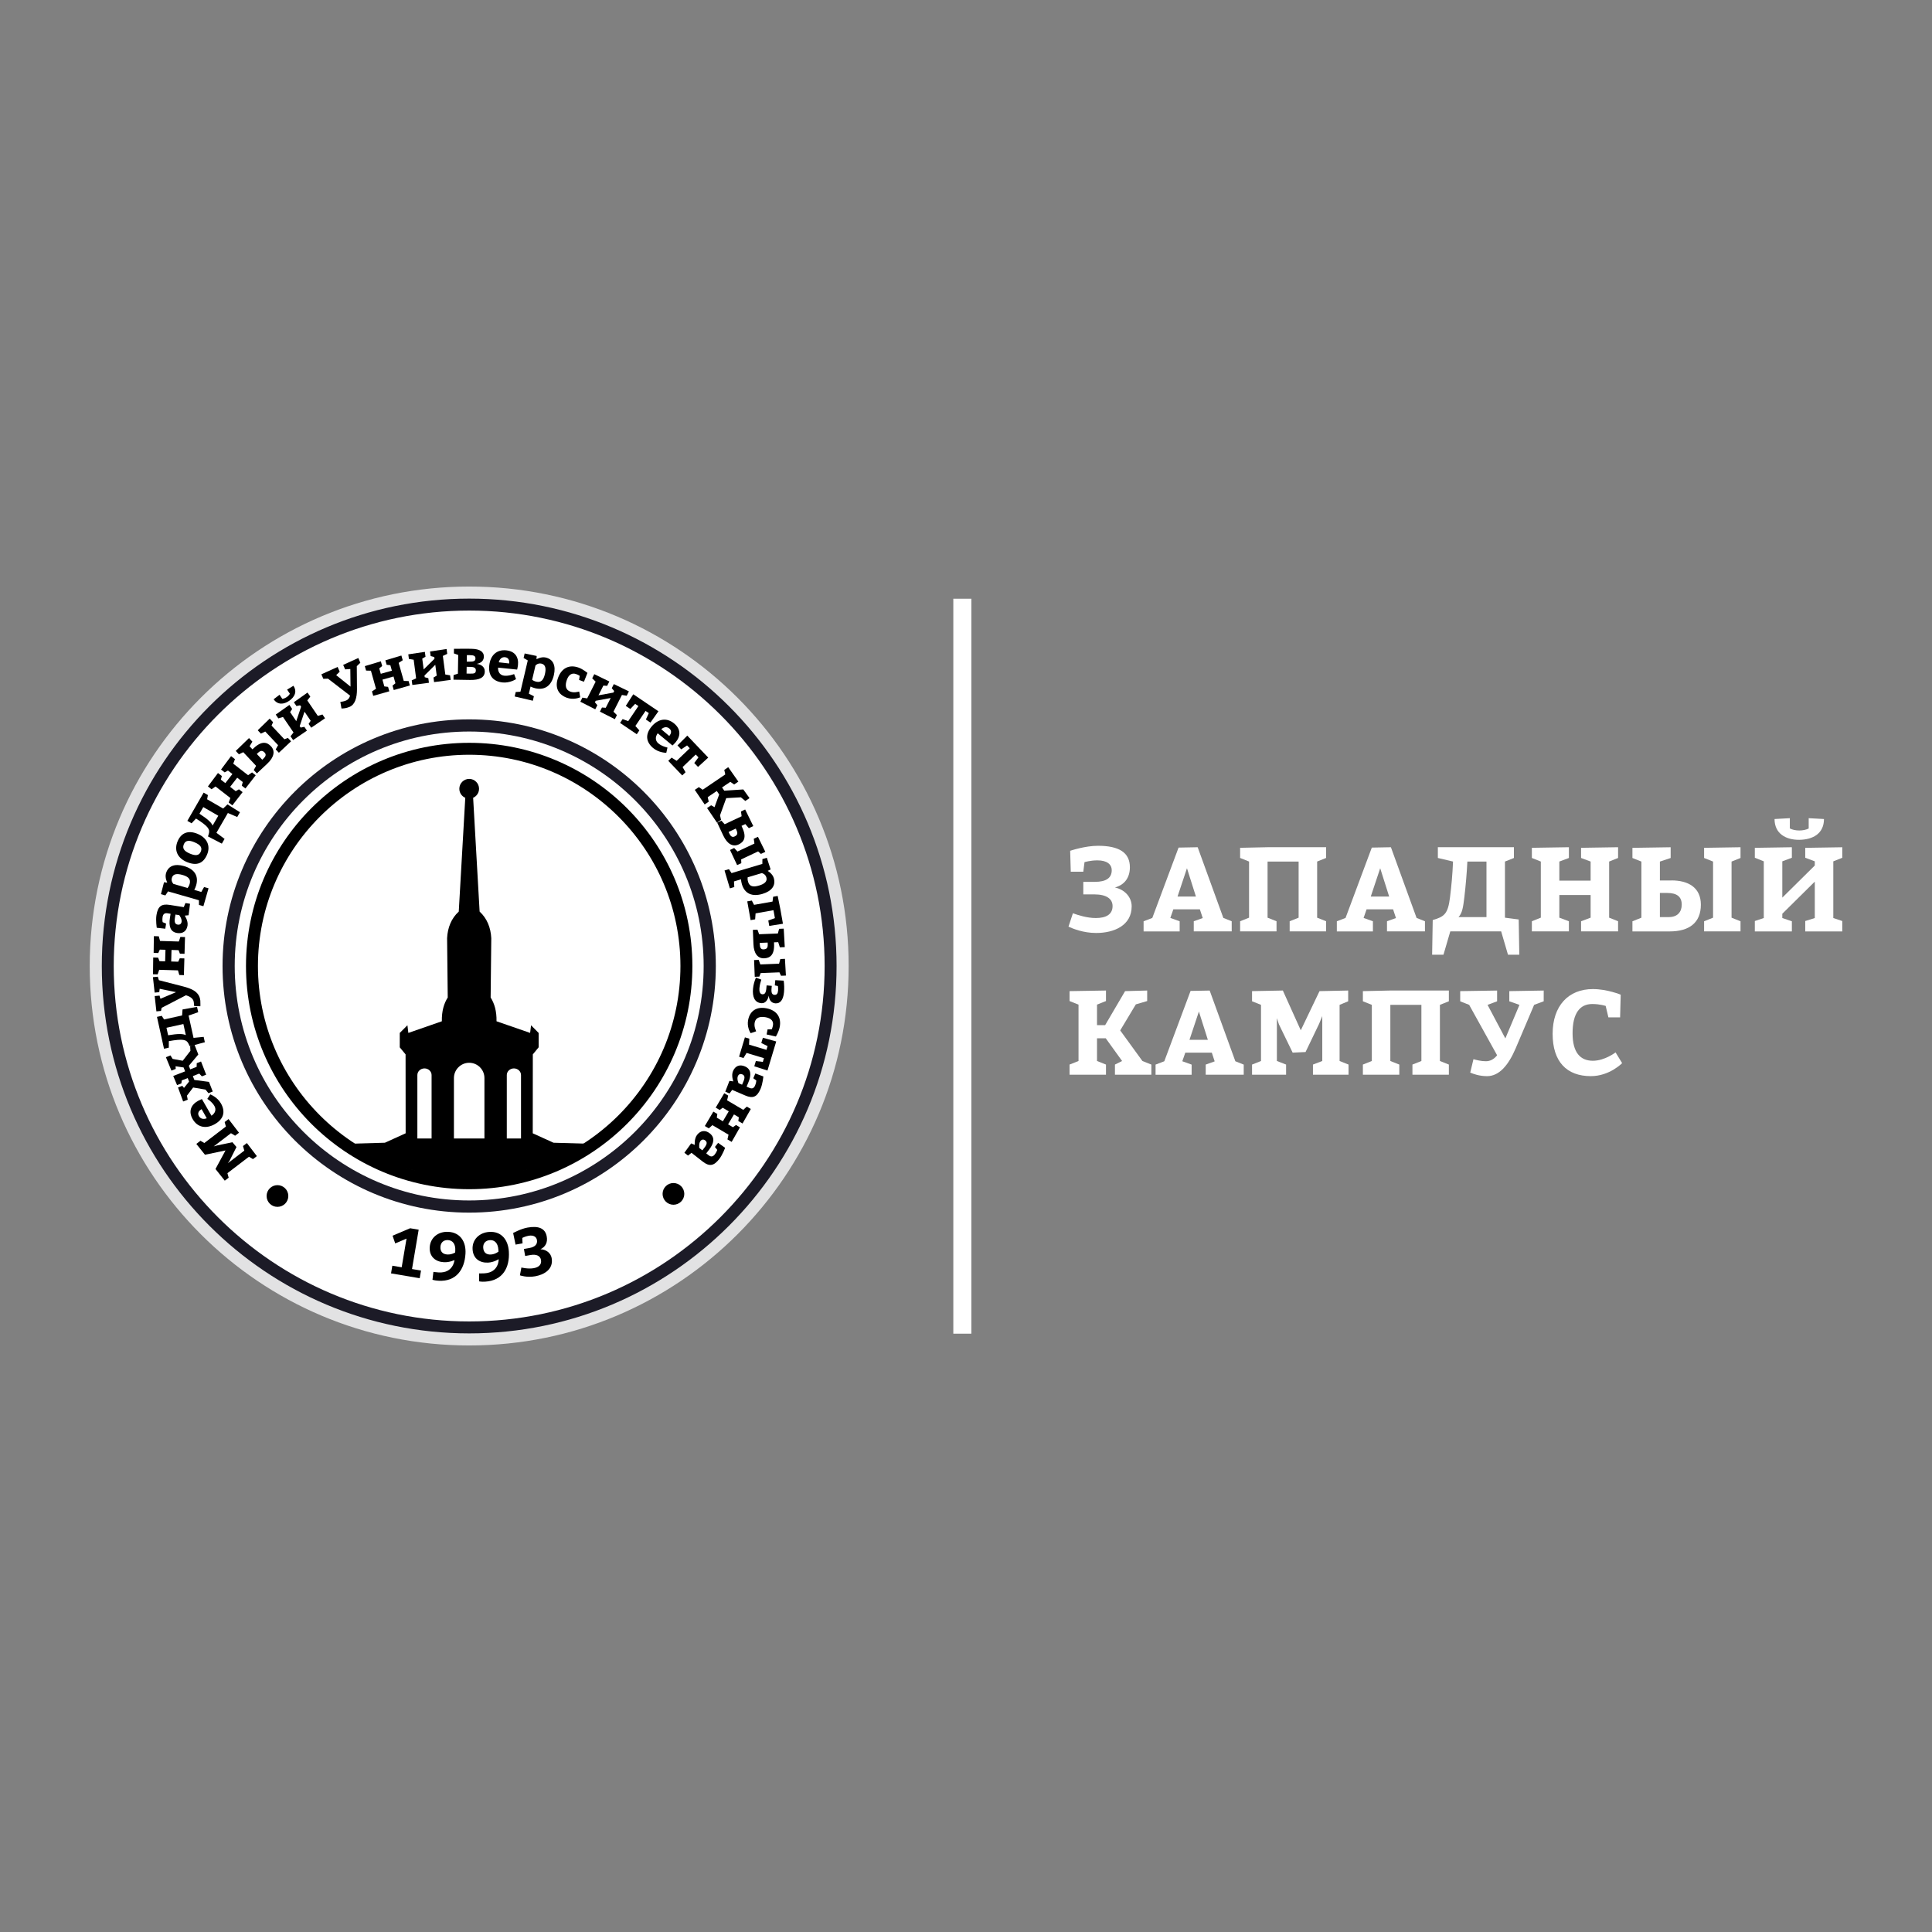 <?xml version="1.0" encoding="UTF-8"?> <!-- Generator: Adobe Illustrator 25.0.1, SVG Export Plug-In . SVG Version: 6.00 Build 0) --> <svg xmlns="http://www.w3.org/2000/svg" xmlns:xlink="http://www.w3.org/1999/xlink" id="Слой_1" x="0px" y="0px" viewBox="0 0 1080 1080" style="enable-background:new 0 0 1080 1080;" xml:space="preserve"><rect x="0" y="0" width="1080" height="1080" fill="#808080" stroke="none"/> <style type="text/css"> .st0{fill:#FFFFFF;} .st1{fill:#E2E2E3;} .st2{fill:#1C1B27;} .st3{fill-rule:evenodd;clip-rule:evenodd;} </style> <g> <rect x="532.91" y="334.69" class="st0" width="10.09" height="410.84"></rect> <path class="st0" d="M598.23,475.6c0,0,8.21-2.8,15.55-2.8c11.82,0,17.83,3.81,17.83,12.02c0,5.67-2.87,9.81-8.35,11.28 c5.68,1.27,9.35,5.54,9.35,10.55c0,10.68-9.81,14.89-19.83,14.89c-7.21,0-13.02-2.4-15.49-3.54l2.47-7.48 c2.8,1,7.81,2.67,12.82,2.67c5.68,0,9.35-2,9.35-6.68c0-4-3.34-6.54-10.15-6.54h-6.21v-7.01h6.54c6.14,0,9.35-2.14,9.35-6.47 c0-3.34-2.67-5.54-8.01-5.54c-4.01,0-7.21,1-7.21,1l-0.67,5.34h-7.01L598.23,475.6z"></path> <path class="st0" d="M688.55,520.66h-21.23v-5.67l5.01-1.8l-1.6-4.87H655.9l-1.67,4.81l5.21,1.87v5.67h-20.16v-5.67l4.87-1.87 l14.68-39.32l10.68-0.2l14.35,39.52l4.67,1.87V520.66z M663.52,485.35l-5.27,15.82h10.28L663.52,485.35z"></path> <polygon class="st0" points="736.29,512.99 741.29,514.99 741.29,520.66 720.93,520.66 720.93,514.99 725.94,512.99 725.94,481.61 708.58,481.61 708.58,512.99 713.59,514.99 713.59,520.66 693.23,520.66 693.23,514.99 698.23,512.99 698.23,481.61 693.23,479.6 693.23,473.93 708.58,473.6 741.29,473.6 741.29,479.6 736.29,481.61 "></polygon> <path class="st0" d="M796.57,520.66h-21.23v-5.67l5.01-1.8l-1.6-4.87h-14.82l-1.67,4.81l5.21,1.87v5.67H747.3v-5.67l4.87-1.87 l14.68-39.32l10.68-0.2l14.35,39.52l4.68,1.87V520.66z M771.54,485.35l-5.27,15.82h10.28L771.54,485.35z"></path> <path class="st0" d="M842.97,533.68l-3.81-13.02h-28.44l-3.81,13.02h-6.34l0.33-19.36c6.41-1.87,8.55-3.34,9.68-12.82 c0.8-6.61,1.33-11.95,1.67-19.89l-8.48-2v-6.01h42.52v6.01l-5.01,2v31.38l7.68,1l0.34,19.7H842.97z M820.27,481.61 c-0.33,6.54-0.87,12.88-1.67,19.83c-0.67,5.41-1.07,8.81-3.27,11.22h15.62v-31.04H820.27z"></path> <polygon class="st0" points="856.32,514.99 861.33,512.98 861.33,481.61 856.32,479.61 856.32,473.93 877.02,473.6 877.02,479.61 871.68,481.61 871.68,492.29 889.17,492.29 889.17,481.61 883.83,479.61 883.83,473.93 904.52,473.6 904.52,479.61 899.52,481.61 899.52,512.98 904.52,514.99 904.52,520.66 883.83,520.66 883.83,514.99 889.17,512.98 889.17,500.3 871.68,500.3 871.68,512.98 877.02,514.99 877.02,520.66 856.32,520.66 "></polygon> <path class="st0" d="M934.43,492.16c9.35,0,16.36,4,16.36,13.55c0,10.28-6.68,14.96-17.49,14.96h-20.76v-5.67l5.01-2v-31.38 l-5.01-2v-5.67l21.36-0.33v6.01l-6.01,2v10.55H934.43z M932.96,512.65c4.67,0,7.14-2.8,7.14-6.94c0-4.54-2.8-6.54-8.14-6.54h-4.07 v13.49H932.96z M967.95,512.99l5.01,2v5.67h-20.36v-5.67l5.01-2v-31.38l-5.01-2v-5.67l20.36-0.33v6.01l-5.01,2V512.99z"></path> <path class="st0" d="M1024.83,513.19l5.01,1.67v5.81h-20.7v-5.81l5.34-1.67v-20.36l-18.16,17.96v2.4l5.34,1.8v5.68h-20.7v-5.81 l5.01-1.67v-31.71l-5.01-2v-5.54l20.7-0.33v5.88l-5.34,2v20.29l18.16-17.96v-2.33l-5.34-2v-5.54l20.7-0.33v5.88l-5.01,2V513.19z M991.98,457.84l8.55-0.47v5.74c1.4,0.73,3.34,1.14,5.27,1.14c1.94,0,3.94-0.4,5.27-1.14v-5.74l8.54,0.47 c0,8.14-6.21,11.55-13.82,11.62C998.26,469.52,991.98,465.99,991.98,457.84z"></path> <polygon class="st0" points="597.89,595.1 602.9,593.1 602.9,561.59 597.89,559.59 597.89,554.05 618.25,553.71 618.25,559.59 613.24,561.59 613.24,573.07 617.78,573.07 628.93,554.05 641.28,553.71 641.28,559.59 634.94,561.45 626.2,576.01 638.61,593.1 643.62,595.1 643.62,600.78 623.26,600.78 623.26,595.1 627.26,593.1 618.12,580.41 613.24,580.41 613.24,593.1 618.25,595.1 618.25,600.78 597.89,600.78 "></polygon> <path class="st0" d="M695.23,600.78H674v-5.67l5.01-1.8l-1.6-4.87h-14.82l-1.67,4.81l5.21,1.87v5.67h-20.16v-5.67l4.88-1.87 l14.69-39.32l10.68-0.2l14.35,39.52l4.68,1.87V600.78z M670.19,565.46l-5.27,15.82h10.28L670.19,565.46z"></path> <polygon class="st0" points="699.9,595.1 704.91,593.1 704.91,561.72 699.9,559.72 699.9,554.05 717.12,553.71 727.14,575.94 737.62,554.05 753.64,553.71 753.64,559.72 748.84,561.72 748.84,593.1 753.84,595.1 753.84,600.78 733.95,600.78 733.95,595.1 739.16,593.1 739.16,568 737.35,572.4 729.81,588.09 722.6,588.43 714.92,572.6 713.79,569.13 713.79,593.1 718.93,595.1 718.93,600.78 699.9,600.78 "></polygon> <polygon class="st0" points="804.92,593.1 809.92,595.1 809.92,600.78 789.56,600.78 789.56,595.1 794.57,593.1 794.57,561.72 777.21,561.72 777.21,593.1 782.22,595.1 782.22,600.78 761.86,600.78 761.86,595.1 766.86,593.1 766.86,561.72 761.86,559.72 761.86,554.05 777.21,553.71 809.92,553.71 809.92,559.72 804.92,561.72 "></polygon> <path class="st0" d="M862.93,559.72l-5.34,2l-10.35,24.37c-4.01,9.34-9.15,15.49-15.96,15.49c-4.34,0-7.74-1.27-9.41-2l1.8-7.48 c1.67,0.47,4.27,1.14,6.94,1.14c2.47,0,4.54-1.14,6.28-3.34l-15.62-28.17l-5.01-2v-5.68l20.63-0.33v6.01l-5.34,2l9.95,18.76 l7.88-18.76l-5.67-2v-5.68l19.23-0.33V559.72z"></path> <path class="st0" d="M897.58,562.32c0,0-3.14-1.07-7.48-1.07c-7.01,0-11.02,5.21-11.02,16.36c0,10.81,4.34,15.36,11.35,15.36 c6.68,0,12.68-4.68,12.68-4.68l3.67,6.01c0,0-7.01,7.27-17.49,7.27c-13.55,0-21.36-8.14-21.36-23.63c0-15.69,8.81-25.04,22.5-25.04 c8.08,0,15.55,3.14,15.55,3.14l-0.33,12.68h-6.54L897.58,562.32z"></path> <path class="st0" d="M262.28,746.55c-113.89,0-206.55-92.66-206.55-206.55c0-113.9,92.66-206.56,206.55-206.56 c113.89,0,206.55,92.66,206.55,206.56C468.83,653.89,376.18,746.55,262.28,746.55"></path> <path class="st1" d="M262.28,339.01c110.83,0,200.99,90.16,200.99,200.99c0,110.83-90.16,200.99-200.99,200.99 c-110.83,0-200.99-90.16-200.99-200.99C61.29,429.17,151.45,339.01,262.28,339.01 M262.28,327.88 c-117.15,0-212.12,94.97-212.12,212.12c0,117.15,94.97,212.12,212.12,212.12c117.15,0,212.12-94.97,212.12-212.12 C474.4,422.85,379.43,327.88,262.28,327.88z"></path> <path class="st0" d="M262.28,742.03C150.88,742.03,60.25,651.4,60.25,540c0-111.4,90.63-202.03,202.03-202.03 c111.4,0,202.03,90.63,202.03,202.03C464.31,651.4,373.68,742.03,262.28,742.03"></path> <path class="st2" d="M262.28,341.31c109.56,0,198.69,89.13,198.69,198.69c0,109.56-89.13,198.69-198.69,198.69 c-109.56,0-198.7-89.13-198.7-198.69C63.59,430.44,152.72,341.31,262.28,341.31 M262.28,334.63 c-113.42,0-205.37,91.95-205.37,205.37c0,113.42,91.95,205.37,205.37,205.37c113.42,0,205.37-91.95,205.37-205.37 C467.65,426.58,375.71,334.63,262.28,334.63z"></path> <path class="st2" d="M262.28,413.26c69.89,0,126.75,56.86,126.75,126.75c0,69.89-56.86,126.74-126.75,126.74 c-69.89,0-126.75-56.86-126.75-126.74C135.54,470.11,192.39,413.26,262.28,413.26 M262.28,402.13 c-76.15,0-137.87,61.73-137.87,137.87c0,76.14,61.73,137.87,137.87,137.87c76.14,0,137.87-61.73,137.87-137.87 C400.15,463.86,338.43,402.13,262.28,402.13z"></path> <path class="st0" d="M393.35,540c0,72.39-58.68,131.07-131.07,131.07c-72.39,0-131.07-58.68-131.07-131.07 s58.68-131.07,131.07-131.07C334.67,408.93,393.35,467.61,393.35,540"></path> <path class="st3" d="M193,643.28l1.93-3.91l20.23-0.58l11.6-5.27l-0.04-44.11l-3.25-3.94v-8.06l4.29-4.28l0.51,4.28l18.73-6.51 c-0.12-5.71,1.18-9.97,3.29-13.28l-0.36-33.16c0.29-5.86,2.35-11.08,6.52-14.88l3.64-63.6c-1.96-0.85-3.32-2.79-3.32-5.06 c0-3.04,2.47-5.51,5.51-5.51c3.04,0,5.51,2.47,5.51,5.51c0,2.26-1.36,4.2-3.3,5.05l3.62,63.61c4.16,3.8,6.22,9.02,6.52,14.88 l-0.36,33.16c2.11,3.31,3.4,7.57,3.29,13.28l18.78,6.5l0.53-4.26l4.23,4.28l0.01,8.02l-3.26,3.97l-0.04,44.11l11.6,5.27l20.23,0.58 l1.94,3.91h-0.01l-69.28,19.94L193,643.28L193,643.28z M237.29,597.25c-2.19,0-3.98,1.67-3.98,3.71v35.45h7.95v-35.45 C241.26,598.92,239.47,597.25,237.29,597.25z M287.28,597.25c-2.19,0-3.98,1.67-3.98,3.71v35.45h7.95v-35.45 C291.26,598.92,289.47,597.25,287.28,597.25L287.28,597.25z M262.28,594.1c-4.69,0-8.53,3.84-8.53,8.53v33.79h17.05v-33.79 C270.81,597.94,266.97,594.1,262.28,594.1z"></path> <path d="M262.28,421.91c65.11,0,118.09,52.98,118.09,118.09c0,65.12-52.97,118.09-118.09,118.09 c-65.11,0-118.09-52.97-118.09-118.09C144.19,474.89,197.17,421.91,262.28,421.91 M262.28,415.24 c-68.91,0-124.77,55.86-124.77,124.77s55.86,124.76,124.77,124.76c68.9,0,124.76-55.86,124.76-124.76S331.19,415.24,262.28,415.24z "></path> <polygon points="141.41,647.95 139.18,646.61 127.13,655.82 127.83,658.33 125.65,660 120.46,653.48 126.06,643.11 114.58,645.51 109.75,639.46 112.05,637.69 114.23,638.95 126.28,629.74 125.58,627.23 127.76,625.57 133.6,633.21 131.42,634.87 129.12,633.46 119.48,640.83 121.71,640.23 129.94,638.52 132.19,641.19 128.37,648.78 127.37,650.24 136.57,643.2 135.83,640.64 138.01,638.98 143.59,646.28 "></polygon> <path d="M118.22,623.69c2.16-1.44,2.75-3.48,1.65-5.42c-1.32-2.33-3.98-3.98-3.98-3.98l1.65-2.53c0,0,3.95,1.48,5.98,5.08 c2.73,4.83,1.31,8.9-3.47,11.59c-4.92,2.77-9.72,1.81-12.39-2.91c-2.36-4.19-1.01-7.84,3.01-10.11c1.07-0.6,2.2-1.02,2.2-1.02 L118.22,623.69z M115.57,625.11l-2.87-5.09c-1.6,0.91-2.43,2.26-1.51,3.89C112.08,625.48,113.78,625.82,115.57,625.11z"></path> <polygon points="108.69,583.9 110.86,589.47 105.56,595.79 106.34,597.78 109.92,596.38 109.98,594.32 112.38,593.38 115.25,600.75 112.85,601.69 111.38,600.14 107.8,601.54 108.65,603.7 116.82,604.78 118.92,610.17 116.51,611.1 114.9,609.1 107.96,607.92 104.51,612.48 104.94,614.74 102.38,615.74 99.51,607.92 101.92,606.98 102.85,608.14 105.7,604.61 104.94,602.65 101.6,603.95 101.39,605.63 98.98,606.57 96.83,601.48 103.48,598.89 102.63,596.72 98.14,596.05 98.24,597.53 95.83,598.47 92.74,590.98 95.3,589.98 96.51,591.94 102.14,592.97 106.45,587.41 106.29,584.84 "></polygon> <path d="M110.14,562.83l0.66,2.99l-5.37,1.88l2.76,12.48l5.66-0.56l0.66,2.99l-8.43,2.26l-0.67-1.4c-1.11-2.33-3.05-2.9-11.03-1.46 l-0.02,3.64l-2.68,0.59l-3.93-17.8l2.68-0.59l1.28,2.03l10.08-2.23l0.25-3.36L110.14,562.83z M93.98,578.72 c5.29-0.87,8.22-0.93,9.9-0.07l-1.37-6.21l-9.45,2.09L93.98,578.72z"></path> <path d="M87.43,565.36l-0.96-8.56l2.73-0.25l0.49,1.77l8.73-3.69l-9.15-1.9l-0.25,1.9l-2.57,0.24l-0.96-8.63l2.73-0.25l0.6,1.95 l13.61,3.5c4.39,1.15,9.08,2.82,9.55,7.93c0.1,1.09,0.03,3.14,0.03,3.14l-3.48-0.13l-0.19-2.09c-0.24-2.57-3.08-3.5-4.38-3.93 l-13.6,7.03L90,565.12L87.43,565.36z"></path> <polygon points="99.96,526.31 100.84,523.75 103.43,523.83 103.15,533.18 100.57,533.11 99.82,531.15 95.88,531.03 95.7,537.48 99.63,537.6 100.49,535.69 103.07,535.76 102.8,545.12 100.22,545.04 99.49,542.44 89,542.13 88.12,544.68 85.54,544.61 85.65,535.25 88.4,535.33 89.15,537.29 92.31,537.38 92.5,530.93 89.34,530.84 88.47,532.75 85.89,532.67 86.01,523.31 88.75,523.4 89.48,526 "></polygon> <path d="M103.27,511.85c0,0,1.99,2.84,1.56,5.54c-0.49,3.09-2.61,4.68-5.8,4.17c-3.76-0.6-4.8-3.67-4.03-8.52l0.36-2.23l-1.75-0.28 c-1.62-0.26-2.46,0.49-2.72,2.08c-0.26,1.62,0.03,2.88,0.03,2.88l1.93,0.8l-0.46,2.87l-4.75-0.53c0,0-0.66-4.06-0.17-7.11 c0.78-4.84,2.76-6.42,7.38-5.68l7.87,1.26l0.96-2.3l2.55,0.41l-0.8,6.41L103.27,511.85z M101.51,515.29 c0.27-1.69-1.3-3.71-1.3-3.71l-2.13-0.34l-0.29,1.82c-0.4,2.48,0.08,3.57,1.52,3.8C100.51,517.06,101.32,516.5,101.51,515.29z"></path> <path d="M91.69,493.18l1.82,0.22c0,0-1.44-2.69-0.73-5.17c1.24-4.31,5.05-5.53,10.07-4.09c5.73,1.65,8.36,5.35,6.8,10.78 c-0.26,0.9-0.65,1.79-1.06,2.55l3.94,1.13l1.56-2.74l2.48,0.71l-2.87,10.01l-2.48-0.71l-0.02-2.62l-17.27-4.96l-1.49,2.26 l-2.48-0.71L91.69,493.18z M104.86,496.39c0.36-0.43,0.82-1.11,1.16-2.29c0.77-2.67-0.84-4.1-4-5c-3.13-0.9-5.3-0.61-5.94,1.65 c-0.58,2.02,0.88,3.37,0.88,3.37L104.86,496.39z"></path> <path d="M110.49,466.15c5.35,2.26,7.3,6.77,5.26,11.58c-2.05,4.84-5.73,6.51-11.37,4.12c-5.35-2.26-7.12-6.76-5.08-11.6 C101.33,465.43,105.38,463.99,110.49,466.15 M106.17,477.18c3.27,1.38,5.16,1.06,6.07-1.11c0.91-2.14,0.01-3.74-3.56-5.25 c-3.03-1.28-4.98-1.05-5.89,1.08C101.88,474.07,102.61,475.67,106.17,477.18z"></path> <path d="M134.14,454.05l-1.53,2.66l-5.23-2.24l-6.39,11.07l4.55,3.41l-1.53,2.65l-7.74-4.02l0.45-1.49c0.76-2.47-0.3-4.2-7.15-8.52 l-2.47,2.67l-2.37-1.37l9.11-15.79l2.38,1.37l-0.43,2.36l8.94,5.16l2.45-2.31L134.14,454.05z M111.49,454.88 c4.5,2.93,6.69,4.87,7.35,6.63l3.18-5.51l-8.38-4.84L111.49,454.88z"></path> <polygon points="138.68,433.34 140.9,431.79 142.94,433.38 137.2,440.77 135.16,439.19 135.71,437.16 132.6,434.75 128.64,439.85 131.75,442.26 133.58,441.23 135.62,442.81 129.88,450.21 127.84,448.62 128.78,446.09 120.49,439.65 118.27,441.2 116.23,439.62 121.85,432.12 124.02,433.8 123.46,435.83 125.96,437.77 129.92,432.67 127.42,430.73 125.6,431.76 123.56,430.18 129.17,422.68 131.34,424.37 130.39,426.9 "></polygon> <path d="M141.78,418.27c4.65-4.38,7.57-3.35,9.71-1.08c2.43,2.59,1.75,6.11-2.05,9.68l-5.83,5.48l-1.77-1.88l1.33-2.35l-7.18-7.64 l-2.43,1.18l-1.77-1.88l7.41-7.19l1.88,2l-1.56,2.58l1.61,1.71L141.78,418.27z M147.31,424.01c1.18-1.11,1.64-2.21,0.65-3.27 c-1.33-1.41-2.33-1.21-3.74,0.11l-0.66,0.62l3.03,3.22L147.31,424.01z M158.98,413.25l1.96-0.74l1.77,1.88l-6.81,6.41l-1.77-1.88 l1.33-2.36l-7.19-7.63l-2.43,1.18l-1.77-1.88l6.7-6.52l1.88,2l-0.86,1.91L158.98,413.25z"></path> <path d="M152.97,390.89l3.29-2.51l1.56,2.3c0.76-0.09,1.64-0.46,2.42-0.98c0.77-0.52,1.46-1.23,1.8-1.9l-1.56-2.3l3.54-2.14 c2.22,3.25,0.67,6.3-2.36,8.4C158.66,393.85,155.19,394.14,152.97,390.89 M177.66,400.19l2.59-0.79l1.45,2.13l-7.73,5.27 l-1.45-2.13l1.15-1.76l-3.45-5.07l-2.69,8.08l0.55,0.8l2.05-0.42l1.45,2.13l-7.73,5.27l-1.45-2.13l1.68-2.12l-5.9-8.66l-2.59,0.79 l-1.45-2.13l7.64-5.4l1.54,2.27l-1.14,1.76l3.43,5.04l2.71-8.06l-0.55-0.8l-2.05,0.42l-1.45-2.13l7.64-5.4l1.55,2.27l-1.68,2.12 L177.66,400.19z"></path> <path d="M201.43,370.48l-1.98,1.91l0.1,12.8c0.02,4.92-1.08,8.63-4.1,9.94c-1.93,0.83-3.68,0.93-4.56,0.92l-0.64-3.66 c0.83-0.11,2.11-0.32,3.3-0.83c1.1-0.47,1.8-1.38,2.14-2.69l-12.34-9.49l-2.61,0.08l-1.09-2.52l9.09-4.11l1.16,2.67l-1.98,1.91 l8.02,6.41l-0.11-9.83l-2.9,0.2l-1.09-2.52l8.46-3.84L201.43,370.48z"></path> <polygon points="225.71,380.64 228.41,380.72 229.11,383.2 220.11,385.74 219.41,383.26 221.05,381.95 219.98,378.17 213.78,379.92 214.85,383.71 216.93,383.96 217.63,386.44 208.63,388.98 207.93,386.5 210.19,385.02 207.35,374.93 204.64,374.86 203.94,372.37 212.9,369.68 213.64,372.32 212,373.62 212.86,376.66 219.07,374.91 218.21,371.87 216.13,371.62 215.42,369.13 224.38,366.44 225.13,369.08 222.86,370.55 "></polygon> <polygon points="248.93,377.05 251.59,377.52 251.93,380.07 242.65,381.3 242.32,378.74 244.13,377.69 243.33,371.61 237.29,377.61 237.41,378.57 239.44,379.12 239.77,381.68 230.5,382.9 230.16,380.34 232.61,379.2 231.25,368.8 228.58,368.34 228.24,365.78 237.5,364.4 237.86,367.12 236.04,368.18 236.84,374.22 242.89,368.25 242.76,367.29 240.74,366.74 240.4,364.18 249.66,362.8 250.01,365.52 247.56,366.66 "></polygon> <path d="M263.61,362.69c4.52,0.07,6.91,1.57,6.87,4.4c-0.03,2.16-1.44,3.59-4.03,4.03c1.99,0.23,4.59,1.3,4.55,4.27 c-0.05,3.39-2.98,4.8-8.21,4.71l-9.29-0.15l0.04-2.58l2.43-0.77l0.17-10.48l-2.41-0.85l0.04-2.58l7.26-0.05L263.61,362.69z M263,376.56c2.1,0.03,2.97-0.18,3-1.79c0.02-1.45-1-1.95-3.1-1.98l-2.03-0.03l-0.06,3.77L263,376.56z M262.3,369.87 c2.58,0.04,3.46-0.36,3.48-1.81c0.02-1.45-1.1-1.79-2.87-1.82l-1.93-0.03l-0.06,3.64L262.3,369.87z"></path> <path d="M278.41,373.2c-0.1,2.59,1.21,4.26,3.42,4.51c2.66,0.3,5.56-0.9,5.56-0.9l1.08,2.82c0,0-3.51,2.33-7.61,1.86 c-5.51-0.63-7.97-4.15-7.35-9.6c0.64-5.61,4.22-8.94,9.61-8.33c4.78,0.54,6.94,3.77,6.42,8.36c-0.14,1.22-0.47,2.38-0.47,2.38 L278.41,373.2z M278.82,370.23l5.8,0.66c0.21-1.83-0.41-3.29-2.27-3.5C280.56,367.18,279.28,368.37,278.82,370.23z"></path> <path d="M300.02,366.7l-0.13,1.83c0,0,2.62-1.57,5.14-0.98c4.37,1.02,5.77,4.77,4.58,9.85c-1.36,5.81-4.94,8.62-10.43,7.33 c-0.91-0.21-1.83-0.56-2.6-0.94l-0.94,3.99l2.81,1.43l-0.59,2.51l-10.15-2.38l0.59-2.51l2.62-0.15l4.11-17.5l-2.33-1.37l0.59-2.52 L300.02,366.7z M297.46,380.02c0.45,0.34,1.15,0.77,2.34,1.05c2.7,0.63,4.05-1.04,4.81-4.24c0.74-3.17,0.35-5.32-1.94-5.86 c-2.04-0.48-3.33,1.04-3.33,1.04L297.46,380.02z"></path> <path d="M324.34,389.81c-1,0.4-4.06,1.46-7.46,0.24c-5.01-1.8-6.79-5.93-4.94-11.1c1.94-5.41,6.18-7.66,11.5-5.76 c2.61,0.94,4.94,2.97,4.94,2.97l-1.94,4.93l-2.73-0.98l0.35-2.31c0,0-0.79-0.56-2.01-0.99c-2.19-0.78-4.08,0.18-5.17,3.22 c-1.19,3.32-0.6,5.69,1.93,6.59c2.12,0.76,3.84,0.18,4.98-0.03L324.34,389.81z"></path> <polygon points="342.93,397.84 344.86,399.73 343.7,402.03 335.35,397.81 336.51,395.5 338.61,395.66 341.38,390.19 333,391.74 332.56,392.6 333.92,394.19 332.76,396.5 324.41,392.27 325.57,389.97 328.24,390.41 332.97,381.06 331.04,379.17 332.2,376.87 340.62,380.95 339.39,383.4 337.29,383.24 334.54,388.69 342.9,387.16 343.34,386.3 341.98,384.71 343.14,382.41 351.56,386.49 350.33,388.93 347.66,388.49 "></polygon> <polygon points="355.18,405.83 357.4,408.3 355.96,410.44 346.61,404.12 348.05,401.98 351.18,403.12 356.87,394.7 355.05,393.47 352.35,396.32 349.81,394.6 354.01,388.1 368.07,397.6 363.6,403.93 361.06,402.21 362.69,398.64 360.87,397.41 "></polygon> <path d="M367.67,409.9c-1.52,2.1-1.36,4.21,0.34,5.65c2.04,1.73,5.12,2.34,5.12,2.34l-0.67,2.94c0,0-4.21-0.01-7.37-2.68 c-4.24-3.58-4.33-7.88-0.79-12.07c3.64-4.31,8.48-5.09,12.62-1.59c3.67,3.1,3.68,6.99,0.7,10.52c-0.79,0.93-1.71,1.72-1.71,1.72 L367.67,409.9z M369.65,407.65l4.46,3.77c1.19-1.4,1.49-2.96,0.06-4.17C372.79,406.08,371.08,406.36,369.65,407.65z"></path> <polygon points="381.58,428.8 383.22,431.69 381.36,433.47 373.56,425.31 375.43,423.52 378.24,425.3 385.59,418.28 384.07,416.7 380.83,418.9 378.71,416.69 384.2,411.22 395.91,423.5 390.2,428.72 388.09,426.51 390.44,423.37 388.93,421.78 "></polygon> <polygon points="390.66,440 392.82,441.47 405.43,432.92 404.88,430.37 407.09,428.87 412.75,436.93 410.39,438.53 408.24,437.06 403.64,440.18 404.87,442 415.51,441.3 418.99,446.15 416.64,447.75 414.17,445.71 405.97,446.16 402.5,455.76 403.06,458.31 400.78,459.85 395.26,451.7 397.54,450.16 399.42,451.22 402.02,444.12 400.7,442.17 395.62,445.61 396.18,448.15 393.91,449.69 388.39,441.54 "></polygon> <path d="M414.88,462.5c2.72,5.78,0.84,8.23-1.99,9.56c-3.21,1.51-6.34-0.23-8.57-4.96l-3.4-7.24l2.34-1.1l1.83,1.99l9.49-4.46 l-0.37-2.68l2.34-1.1l4.54,9.28l-2.48,1.17l-1.97-2.29l-2.13,1L414.88,462.5z M407.71,465.98c0.69,1.46,1.59,2.25,2.9,1.63 c1.75-0.82,1.88-1.84,1.06-3.6l-0.38-0.82l-4,1.88L407.71,465.98z M414.31,480.41l0.09,2.09l-2.34,1.1l-3.98-8.47l2.33-1.1 l1.83,1.99l9.49-4.46l-0.37-2.68l2.34-1.1l4.13,8.4l-2.48,1.17l-1.55-1.41L414.31,480.41z"></path> <path d="M430.78,486.03l-1.65,0.8c0,0,2.67,1.49,3.41,3.97c1.28,4.3-1.27,7.38-6.28,8.88c-5.72,1.71-9.94,0-11.55-5.41 c-0.27-0.9-0.42-1.86-0.48-2.72l-3.93,1.17l0.17,3.15L408,496.6l-2.98-9.99l2.48-0.74l1.43,2.2l17.23-5.14l0.03-2.7l2.47-0.74 L430.78,486.03z M417.94,490.43c-0.07,0.56-0.09,1.37,0.26,2.55c0.79,2.66,2.92,3,6.08,2.06c3.12-0.93,4.79-2.34,4.12-4.6 c-0.6-2.01-2.56-2.37-2.56-2.37L417.94,490.43z"></path> <polygon points="433.18,513.25 432.38,508.8 422.37,510.59 422.14,513.91 419.6,514.36 417.73,503.87 420.27,503.42 421.52,505.82 431.85,503.98 432.19,501.29 434.73,500.84 436.2,508.12 437.67,516.38 430.01,517.59 429.48,514.57 "></polygon> <path d="M432.71,527.66c0.26,6.39-2.43,7.92-5.56,8.04c-3.55,0.14-5.76-2.68-5.97-7.9l-0.32-8l2.58-0.1l0.91,2.55l10.48-0.42 l0.7-2.61l2.58-0.1l0.58,10.32l-2.74,0.11l-0.92-2.87l-2.35,0.09L432.71,527.66z M425.22,543.96l-0.73,1.97l-2.58,0.1l-0.37-9.35 l2.58-0.1l0.91,2.55l10.48-0.42l0.7-2.61l2.58-0.1l0.54,9.35l-2.74,0.11l-0.88-1.91L425.22,543.96z M424.75,528.08 c0.06,1.61,0.59,2.69,2.04,2.63c1.94-0.08,2.45-0.97,2.37-2.91l-0.03-0.9l-4.42,0.18L424.75,528.08z"></path> <path d="M426.09,555.8c1.35,0.12,2.07-0.66,2.31-3.36l0.14-1.6l2.89,0.26l-0.13,1.41c-0.23,2.57,0.3,3.49,1.59,3.61 c1.31,0.12,1.91-0.7,2.06-2.4c0.08-0.9,0-1.75-0.1-2.53l-1.72-0.35l0.26-2.92l4.7,0.26c0.29,2.16,0.37,4.21,0.17,6.42 c-0.41,4.5-2.2,6.51-4.87,6.27c-2.15-0.19-3.41-1.7-3.66-4.31c-0.37,1.97-1.66,4.45-4.14,4.23c-4.02-0.36-5.02-3.92-4.65-8.09 c0.2-2.28,0.88-4.42,1.62-6.2l3.01,1.11c-0.47,1.67-0.86,2.71-1.06,4.92C424.39,554.25,424.81,555.68,426.09,555.8"></path> <path d="M419.6,577.57c-0.55-0.93-2.08-3.78-1.4-7.33c0.99-5.23,4.8-7.63,10.19-6.61c5.65,1.07,8.53,4.9,7.48,10.45 c-0.52,2.73-2.16,5.34-2.16,5.34l-5.17-1.15l0.54-2.85l2.33-0.02c0,0,0.43-0.87,0.67-2.14c0.43-2.28-0.82-4-3.99-4.6 c-3.46-0.65-5.71,0.3-6.21,2.93c-0.42,2.22,0.43,3.83,0.81,4.92L419.6,577.57z"></path> <polygon points="417.33,588.59 415.62,591.44 413.15,590.7 416.41,579.89 418.88,580.63 418.72,583.95 428.46,586.88 429.09,584.78 425.57,583.05 426.45,580.11 433.91,582.19 429.02,598.44 421.65,596.06 422.53,593.12 426.43,593.62 427.06,591.52 "></polygon> <path d="M409.92,604.5c0,0-1.24-3.23-0.16-5.75c1.23-2.88,3.67-3.9,6.64-2.63c3.5,1.5,3.76,4.74,1.83,9.24l-0.89,2.08l1.63,0.7 c1.51,0.65,2.51,0.13,3.14-1.36c0.65-1.51,0.67-2.8,0.67-2.8l-1.68-1.24l1.14-2.67l4.48,1.67c0,0-0.35,4.1-1.57,6.94 c-1.93,4.51-4.24,5.55-8.54,3.71l-7.32-3.14l-1.49,2l-2.37-1.02l2.33-6.02L409.92,604.5z M412.47,601.59 c-0.67,1.57,0.36,3.91,0.36,3.91l1.99,0.85l0.72-1.69c0.99-2.31,0.79-3.49-0.54-4.06C413.87,600.12,412.95,600.47,412.47,601.59z"></path> <polygon points="398.24,628.96 396.23,630.77 394.01,629.45 398.77,621.4 400.99,622.71 400.7,624.79 404.09,626.8 407.38,621.24 403.99,619.23 402.31,620.49 400.08,619.18 404.85,611.12 407.08,612.44 406.45,615.07 415.48,620.41 417.49,618.6 419.71,619.92 415.08,628.05 412.72,626.65 413.02,624.58 410.29,622.97 407.01,628.52 409.73,630.13 411.41,628.88 413.63,630.19 409,638.33 406.64,636.93 407.26,634.3 "></polygon> <path d="M388.37,640.01c0,0-0.38-3.45,1.31-5.61c1.93-2.47,4.55-2.84,7.09-0.85c3,2.35,2.43,5.54-0.59,9.41l-1.39,1.78l1.4,1.09 c1.3,1.01,2.4,0.76,3.39-0.51c1.01-1.3,1.37-2.54,1.37-2.54l-1.3-1.63l1.79-2.29l3.9,2.76c0,0-1.39,3.87-3.29,6.31 c-3.02,3.86-5.52,4.29-9.21,1.41l-6.28-4.91l-1.95,1.55l-2.03-1.59l3.79-5.23L388.37,640.01z M391.57,637.84 c-1.05,1.35-0.65,3.88-0.65,3.88l1.7,1.33l1.13-1.45c1.55-1.98,1.66-3.17,0.51-4.06C393.3,636.78,392.32,636.87,391.57,637.84z"></path> <polygon points="219.31,707.54 224.54,708.42 227.25,692.39 220.93,695.08 219.44,690.76 229.27,686.6 234.04,687.4 230.32,709.4 235.35,710.26 234.62,714.54 218.59,711.83 "></polygon> <path d="M242.28,710.98c0,0,1.12,0.22,2.94,0.32c8.27,0.47,8.84-6.93,8.84-6.93s-2.77,1.4-5.98,1.21 c-4.61-0.26-8.16-3.07-7.86-8.36c0.31-5.4,4.79-8.93,10.45-8.61c6.68,0.38,9.91,5.56,9.54,12.17c-0.52,9.06-5.33,15.73-15.07,15.17 c-2.23-0.13-3.38-0.57-3.38-0.57L242.28,710.98z M254.5,699.13c0.23-4.04-1.72-5.78-4.06-5.91c-2.38-0.14-4.09,1.28-4.23,3.78 c-0.14,2.53,1.13,4.12,3.85,4.27c2.42,0.14,4.38-1.11,4.38-1.11L254.5,699.13z"></path> <path d="M267.84,711.83c0,0,1.14,0.08,2.95-0.03c8.27-0.5,7.97-7.91,7.97-7.91s-2.59,1.71-5.8,1.91c-4.61,0.28-8.46-2.11-8.78-7.39 c-0.33-5.4,3.71-9.43,9.38-9.77c6.68-0.4,10.5,4.37,10.89,10.98c0.55,9.06-3.46,16.24-13.2,16.83c-2.23,0.14-3.42-0.17-3.42-0.17 V711.83z M278.6,698.64c-0.24-4.04-2.38-5.54-4.72-5.4c-2.38,0.15-3.91,1.75-3.76,4.24c0.15,2.53,1.6,3.96,4.32,3.8 c2.42-0.15,4.22-1.62,4.22-1.62L278.6,698.64z"></path> <path d="M302.12,698.33c3.29,0.14,5.76,2.16,6.26,4.95c1.08,6.07-3.92,9.22-9.2,10.17c-4.76,0.85-8.55-0.54-8.55-0.54l0.83-4.37 c0,0,3.63,0.96,6.9,0.38c2.98-0.53,4.5-2.15,4.05-4.64c-0.4-2.23-2.51-3.31-5.94-2.7l-2.9,0.52l-0.7-3.91l3.09-0.55 c3.05-0.55,4.62-2.06,4.19-4.48c-0.33-1.86-2.04-2.82-4.65-2.36c-1.86,0.33-3.55,1.21-3.55,1.21l0.16,3.04l-3.91,0.7l-1.35-6.48 c0,0,4.3-2.38,8.02-3.04c6.22-1.11,9.94,0.41,10.76,4.99C306.22,694.37,305.03,696.96,302.12,698.33"></path> <path d="M161.17,668.57c0,3.35-2.72,6.07-6.07,6.07c-3.35,0-6.07-2.72-6.07-6.07c0-3.35,2.72-6.07,6.07-6.07 C158.45,662.5,161.17,665.22,161.17,668.57"></path> <path d="M382.53,667.39c0,3.35-2.72,6.07-6.07,6.07c-3.35,0-6.07-2.72-6.07-6.07c0-3.35,2.72-6.07,6.07-6.07 C379.82,661.32,382.53,664.04,382.53,667.39"></path> </g> </svg> 